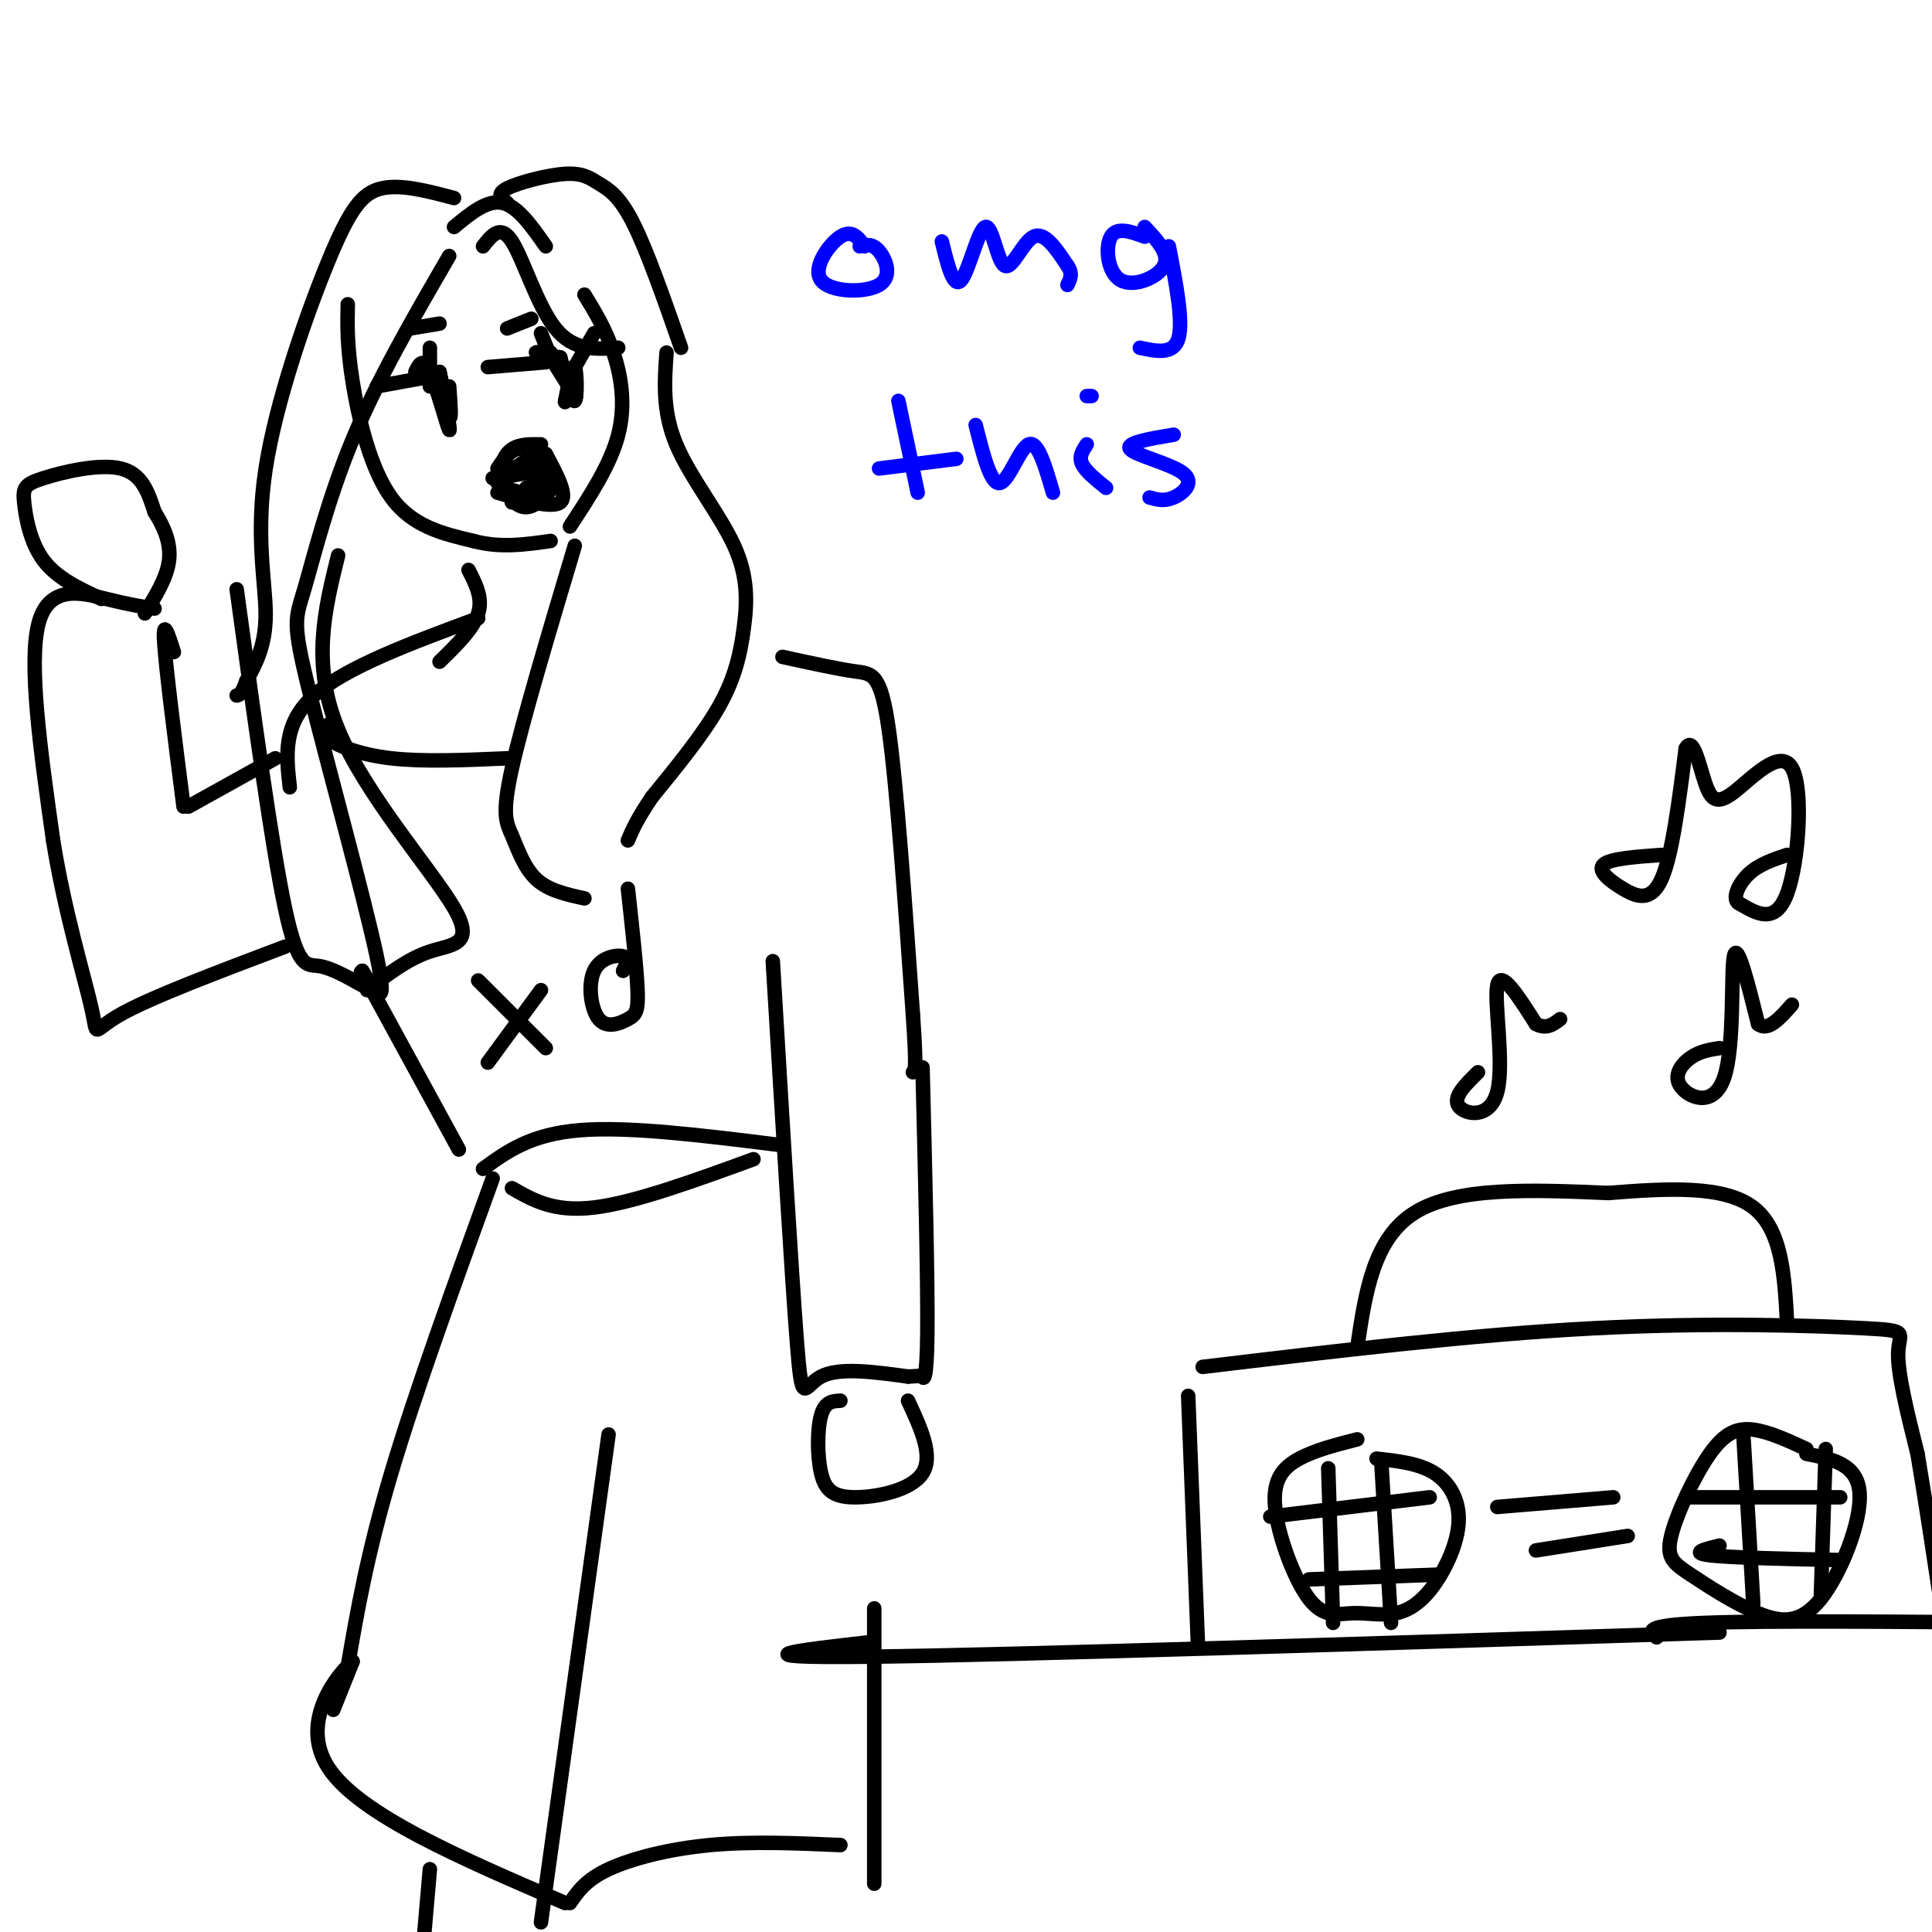<svg viewBox='0 0 400 400' version='1.1' xmlns='http://www.w3.org/2000/svg' xmlns:xlink='http://www.w3.org/1999/xlink'><g fill='none' stroke='#000000' stroke-width='3' stroke-linecap='round' stroke-linejoin='round'><path d='M72,63c-0.089,4.289 -0.178,8.578 1,16c1.178,7.422 3.622,17.978 8,24c4.378,6.022 10.689,7.511 17,9'/><path d='M98,112c5.500,1.500 10.750,0.750 16,0'/><path d='M118,109c4.200,-6.400 8.400,-12.800 10,-19c1.600,-6.200 0.600,-12.200 -1,-17c-1.600,-4.800 -3.800,-8.400 -6,-12'/><path d='M103,97c1.167,-1.750 2.333,-3.500 4,-4c1.667,-0.500 3.833,0.250 6,1'/><path d='M103,102c5.667,1.667 11.333,3.333 13,2c1.667,-1.333 -0.667,-5.667 -3,-10'/><path d='M102,99c5.917,-1.000 11.833,-2.000 12,-2c0.167,0.000 -5.417,1.000 -11,2'/><path d='M103,99c0.124,-0.243 5.934,-1.850 9,-2c3.066,-0.150 3.389,1.156 1,3c-2.389,1.844 -7.489,4.227 -7,4c0.489,-0.227 6.568,-3.065 8,-4c1.432,-0.935 -1.784,0.032 -5,1'/><path d='M109,101c-0.667,0.167 0.167,0.083 1,0'/><path d='M86,77c0.778,-1.600 1.556,-3.200 3,0c1.444,3.200 3.556,11.200 4,12c0.444,0.800 -0.778,-5.600 -2,-12'/><path d='M91,77c0.133,0.400 1.467,7.400 2,9c0.533,1.600 0.267,-2.200 0,-6'/><path d='M114,74c0.000,0.000 5.000,8.000 5,8'/><path d='M119,82c0.667,1.000 -0.167,-0.500 -1,-2'/><path d='M114,73c-1.667,-0.083 -3.333,-0.167 -3,0c0.333,0.167 2.667,0.583 5,1'/><path d='M116,74c1.222,4.733 2.444,9.467 3,9c0.556,-0.467 0.444,-6.133 0,-7c-0.444,-0.867 -1.222,3.067 -2,7'/><path d='M117,83c-0.167,0.833 0.417,-0.583 1,-2'/><path d='M94,47c3.417,-2.833 6.833,-5.667 10,-5c3.167,0.667 6.083,4.833 9,9'/><path d='M100,51c1.822,-2.333 3.644,-4.667 6,-1c2.356,3.667 5.244,13.333 9,18c3.756,4.667 8.378,4.333 13,4'/><path d='M105,68c0.000,0.000 5.000,-2.000 5,-2'/><path d='M85,68c0.000,0.000 6.000,-1.000 6,-1'/><path d='M105,42c-1.187,-0.890 -2.373,-1.780 0,-3c2.373,-1.220 8.306,-2.770 12,-3c3.694,-0.230 5.148,0.861 7,2c1.852,1.139 4.100,2.325 7,8c2.900,5.675 6.450,15.837 10,26'/><path d='M112,92c-2.214,-0.033 -4.427,-0.067 -6,1c-1.573,1.067 -2.504,3.234 -2,6c0.504,2.766 2.443,6.129 5,6c2.557,-0.129 5.730,-3.751 6,-6c0.270,-2.249 -2.365,-3.124 -5,-4'/><path d='M110,95c-2.449,0.611 -6.073,4.138 -6,6c0.073,1.862 3.843,2.060 6,2c2.157,-0.060 2.702,-0.377 3,-2c0.298,-1.623 0.349,-4.552 -2,-5c-2.349,-0.448 -7.100,1.586 -8,3c-0.900,1.414 2.050,2.207 5,3'/><path d='M138,73c-0.435,6.070 -0.871,12.140 2,19c2.871,6.860 9.048,14.509 12,21c2.952,6.491 2.679,11.825 2,17c-0.679,5.175 -1.766,10.193 -5,16c-3.234,5.807 -8.617,12.404 -14,19'/><path d='M135,165c-3.167,4.667 -4.083,6.833 -5,9'/><path d='M119,113c-5.405,18.101 -10.810,36.202 -13,46c-2.190,9.798 -1.167,11.292 0,14c1.167,2.708 2.476,6.631 5,9c2.524,2.369 6.262,3.185 10,4'/><path d='M94,41c-5.494,-1.458 -10.989,-2.915 -15,-2c-4.011,0.915 -6.539,4.204 -11,15c-4.461,10.796 -10.855,29.099 -13,43c-2.145,13.901 -0.041,23.400 0,30c0.041,6.600 -1.979,10.300 -4,14'/><path d='M51,141c-1.000,2.833 -1.500,2.917 -2,3'/><path d='M93,53c-7.407,12.753 -14.813,25.506 -20,38c-5.187,12.494 -8.153,24.730 -10,31c-1.847,6.270 -2.574,6.573 1,21c3.574,14.427 11.450,42.979 14,55c2.550,12.021 -0.225,7.510 -3,3'/><path d='M75,201c-0.500,0.500 -0.250,0.250 0,0'/><path d='M75,204c-3.244,-1.822 -6.489,-3.644 -9,-4c-2.511,-0.356 -4.289,0.756 -7,-12c-2.711,-12.756 -6.356,-39.378 -10,-66'/><path d='M89,80c0.000,0.000 0.000,-8.000 0,-8'/><path d='M89,78c0.000,0.000 -11.000,2.000 -11,2'/><path d='M114,74c0.000,0.000 -2.000,-5.000 -2,-5'/><path d='M113,75c0.000,0.000 -12.000,1.000 -12,1'/><path d='M119,76c0.000,0.000 4.000,-7.000 4,-7'/><path d='M70,115c-2.786,11.250 -5.571,22.500 0,36c5.571,13.500 19.500,29.250 24,37c4.500,7.750 -0.429,7.500 -5,9c-4.571,1.500 -8.786,4.750 -13,8'/><path d='M97,118c1.500,2.917 3.000,5.833 2,9c-1.000,3.167 -4.500,6.583 -8,10'/><path d='M99,128c-13.750,5.083 -27.500,10.167 -34,16c-6.500,5.833 -5.750,12.417 -5,19'/><path d='M68,150c-0.911,0.822 -1.822,1.644 0,3c1.822,1.356 6.378,3.244 13,4c6.622,0.756 15.311,0.378 24,0'/><path d='M57,157c0.000,0.000 -18.000,10.000 -18,10'/><path d='M36,135c-1.167,-3.667 -2.333,-7.333 -2,-2c0.333,5.333 2.167,19.667 4,34'/><path d='M32,126c-2.600,-0.400 -5.200,-0.800 -10,-2c-4.800,-1.200 -11.800,-3.200 -14,5c-2.200,8.200 0.400,26.600 3,45'/><path d='M11,174c2.321,14.655 6.625,28.792 8,35c1.375,6.208 -0.179,4.488 6,1c6.179,-3.488 20.089,-8.744 34,-14'/><path d='M21,124c-4.614,-2.144 -9.228,-4.287 -12,-8c-2.772,-3.713 -3.702,-8.995 -4,-12c-0.298,-3.005 0.035,-3.732 4,-5c3.965,-1.268 11.561,-3.077 16,-2c4.439,1.077 5.719,5.038 7,9'/><path d='M32,106c1.978,3.133 3.422,6.467 3,10c-0.422,3.533 -2.711,7.267 -5,11'/><path d='M162,136c5.667,1.244 11.333,2.489 15,3c3.667,0.511 5.333,0.289 7,12c1.667,11.711 3.333,35.356 5,59'/><path d='M189,210c0.833,11.833 0.417,11.917 0,12'/><path d='M160,199c1.956,32.578 3.911,65.156 5,79c1.089,13.844 1.311,8.956 5,7c3.689,-1.956 10.844,-0.978 18,0'/><path d='M188,285c3.393,-0.119 2.875,-0.417 3,0c0.125,0.417 0.893,1.548 1,-9c0.107,-10.548 -0.446,-32.774 -1,-55'/><path d='M174,290c-1.595,0.077 -3.190,0.153 -4,3c-0.810,2.847 -0.836,8.464 0,12c0.836,3.536 2.533,4.990 7,5c4.467,0.010 11.705,-1.426 14,-5c2.295,-3.574 -0.352,-9.287 -3,-15'/><path d='M77,205c0.000,0.000 18.000,33.000 18,33'/><path d='M100,242c4.917,-3.583 9.833,-7.167 20,-8c10.167,-0.833 25.583,1.083 41,3'/><path d='M102,244c-8.000,22.083 -16.000,44.167 -21,61c-5.000,16.833 -7.000,28.417 -9,40'/><path d='M106,246c4.333,2.500 8.667,5.000 17,4c8.333,-1.000 20.667,-5.500 33,-10'/><path d='M99,203c0.000,0.000 14.000,14.000 14,14'/><path d='M101,220c0.000,0.000 11.000,-15.000 11,-15'/><path d='M129,201c0.666,-1.308 1.332,-2.616 0,-3c-1.332,-0.384 -4.664,0.157 -6,3c-1.336,2.843 -0.678,7.989 1,10c1.678,2.011 4.375,0.888 6,0c1.625,-0.888 2.179,-1.539 2,-6c-0.179,-4.461 -1.089,-12.730 -2,-21'/><path d='M69,354c0.000,0.000 4.000,-10.000 4,-10'/><path d='M73,344c-2.667,2.089 -11.333,12.311 -5,22c6.333,9.689 27.667,18.844 49,28'/><path d='M118,394c1.644,-2.400 3.289,-4.800 8,-7c4.711,-2.200 12.489,-4.200 21,-5c8.511,-0.800 17.756,-0.400 27,0'/><path d='M356,338c-73.333,2.333 -146.667,4.667 -176,5c-29.333,0.333 -14.667,-1.333 0,-3'/><path d='M181,333c0.000,0.000 0.000,57.000 0,57'/><path d='M126,297c0.000,0.000 -14.000,101.000 -14,101'/><path d='M89,387c0.000,0.000 -2.000,23.000 -2,23'/><path d='M343,339c-1.500,-1.250 -3.000,-2.500 10,-3c13.000,-0.500 40.500,-0.250 68,0'/><path d='M246,289c0.000,0.000 2.000,51.000 2,51'/><path d='M249,283c28.083,-3.357 56.167,-6.714 81,-8c24.833,-1.286 46.417,-0.500 56,0c9.583,0.500 7.167,0.714 7,5c-0.167,4.286 1.917,12.643 4,21'/><path d='M397,301c1.500,8.833 3.250,20.417 5,32'/><path d='M281,279c1.667,-11.333 3.333,-22.667 12,-28c8.667,-5.333 24.333,-4.667 40,-4'/><path d='M333,247c12.578,-1.022 24.022,-1.578 30,3c5.978,4.578 6.489,14.289 7,24'/><path d='M281,298c-4.350,1.112 -8.701,2.224 -12,4c-3.299,1.776 -5.547,4.215 -5,10c0.547,5.785 3.887,14.915 7,19c3.113,4.085 5.998,3.123 9,3c3.002,-0.123 6.122,0.591 9,0c2.878,-0.591 5.514,-2.488 8,-6c2.486,-3.512 4.823,-8.638 5,-13c0.177,-4.362 -1.807,-7.961 -5,-10c-3.193,-2.039 -7.597,-2.520 -12,-3'/><path d='M275,304c0.000,0.000 1.000,32.000 1,32'/><path d='M286,303c0.000,0.000 2.000,33.000 2,33'/><path d='M263,314c0.000,0.000 33.000,-4.000 33,-4'/><path d='M271,327c0.000,0.000 27.000,-1.000 27,-1'/><path d='M374,300c-3.881,-1.790 -7.761,-3.580 -11,-4c-3.239,-0.420 -5.835,0.530 -9,5c-3.165,4.470 -6.898,12.461 -8,17c-1.102,4.539 0.429,5.628 4,8c3.571,2.372 9.184,6.028 14,8c4.816,1.972 8.835,2.262 13,-3c4.165,-5.262 8.476,-16.075 8,-22c-0.476,-5.925 -5.738,-6.963 -11,-8'/><path d='M361,298c0.000,0.000 2.000,34.000 2,34'/><path d='M378,300c0.000,0.000 -1.000,30.000 -1,30'/><path d='M350,310c0.000,0.000 31.000,0.000 31,0'/><path d='M356,320c-3.083,0.750 -6.167,1.500 -2,2c4.167,0.500 15.583,0.750 27,1'/><path d='M310,312c0.000,0.000 24.000,-2.000 24,-2'/><path d='M318,321c0.000,0.000 19.000,-3.000 19,-3'/><path d='M306,222c-2.643,2.595 -5.286,5.190 -4,7c1.286,1.810 6.500,2.833 8,-3c1.500,-5.833 -0.714,-18.524 0,-22c0.714,-3.476 4.357,2.262 8,8'/><path d='M318,212c2.167,1.167 3.583,0.083 5,-1'/><path d='M356,217c-2.045,0.327 -4.089,0.654 -6,2c-1.911,1.346 -3.687,3.711 -2,6c1.687,2.289 6.839,4.501 9,-2c2.161,-6.501 1.332,-21.715 2,-25c0.668,-3.285 2.834,5.357 5,14'/><path d='M364,212c2.000,1.667 4.500,-1.167 7,-4'/><path d='M344,177c-5.315,0.381 -10.631,0.762 -12,2c-1.369,1.238 1.208,3.333 4,5c2.792,1.667 5.798,2.905 8,-2c2.202,-4.905 3.601,-15.952 5,-27'/><path d='M349,155c1.506,-2.903 2.771,3.338 4,7c1.229,3.662 2.422,4.744 6,2c3.578,-2.744 9.540,-9.316 12,-5c2.460,4.316 1.417,19.519 -1,26c-2.417,6.481 -6.209,4.241 -10,2'/><path d='M360,187c-1.467,-0.844 -0.133,-3.956 2,-6c2.133,-2.044 5.067,-3.022 8,-4'/></g>
<g fill='none' stroke='#0000ff' stroke-width='3' stroke-linecap='round' stroke-linejoin='round'><path d='M179,51c-1.303,-1.780 -2.606,-3.560 -5,-2c-2.394,1.560 -5.879,6.459 -4,9c1.879,2.541 9.121,2.722 12,1c2.879,-1.722 1.394,-5.349 0,-7c-1.394,-1.651 -2.697,-1.325 -4,-1'/><path d='M195,50c1.209,4.927 2.418,9.853 4,8c1.582,-1.853 3.537,-10.486 5,-11c1.463,-0.514 2.432,7.093 4,8c1.568,0.907 3.734,-4.884 6,-6c2.266,-1.116 4.633,2.442 7,6'/><path d='M221,55c1.167,1.667 0.583,2.833 0,4'/><path d='M237,49c-2.893,-1.060 -5.786,-2.119 -7,0c-1.214,2.119 -0.750,7.417 2,9c2.750,1.583 7.786,-0.548 9,-3c1.214,-2.452 -1.393,-5.226 -4,-8'/><path d='M242,51c1.500,7.750 3.000,15.500 2,19c-1.000,3.500 -4.500,2.750 -8,2'/><path d='M186,83c0.000,0.000 4.000,19.000 4,19'/><path d='M182,97c0.000,0.000 16.000,-2.000 16,-2'/><path d='M202,88c1.556,6.178 3.111,12.356 5,12c1.889,-0.356 4.111,-7.244 6,-8c1.889,-0.756 3.444,4.622 5,10'/><path d='M225,92c-0.833,1.250 -1.667,2.500 -1,4c0.667,1.500 2.833,3.250 5,5'/><path d='M225,82c0.000,0.000 1.000,0.000 1,0'/><path d='M243,90c-5.077,0.851 -10.155,1.702 -9,3c1.155,1.298 8.542,3.042 11,5c2.458,1.958 -0.012,4.131 -2,5c-1.988,0.869 -3.494,0.435 -5,0'/></g>
</svg>